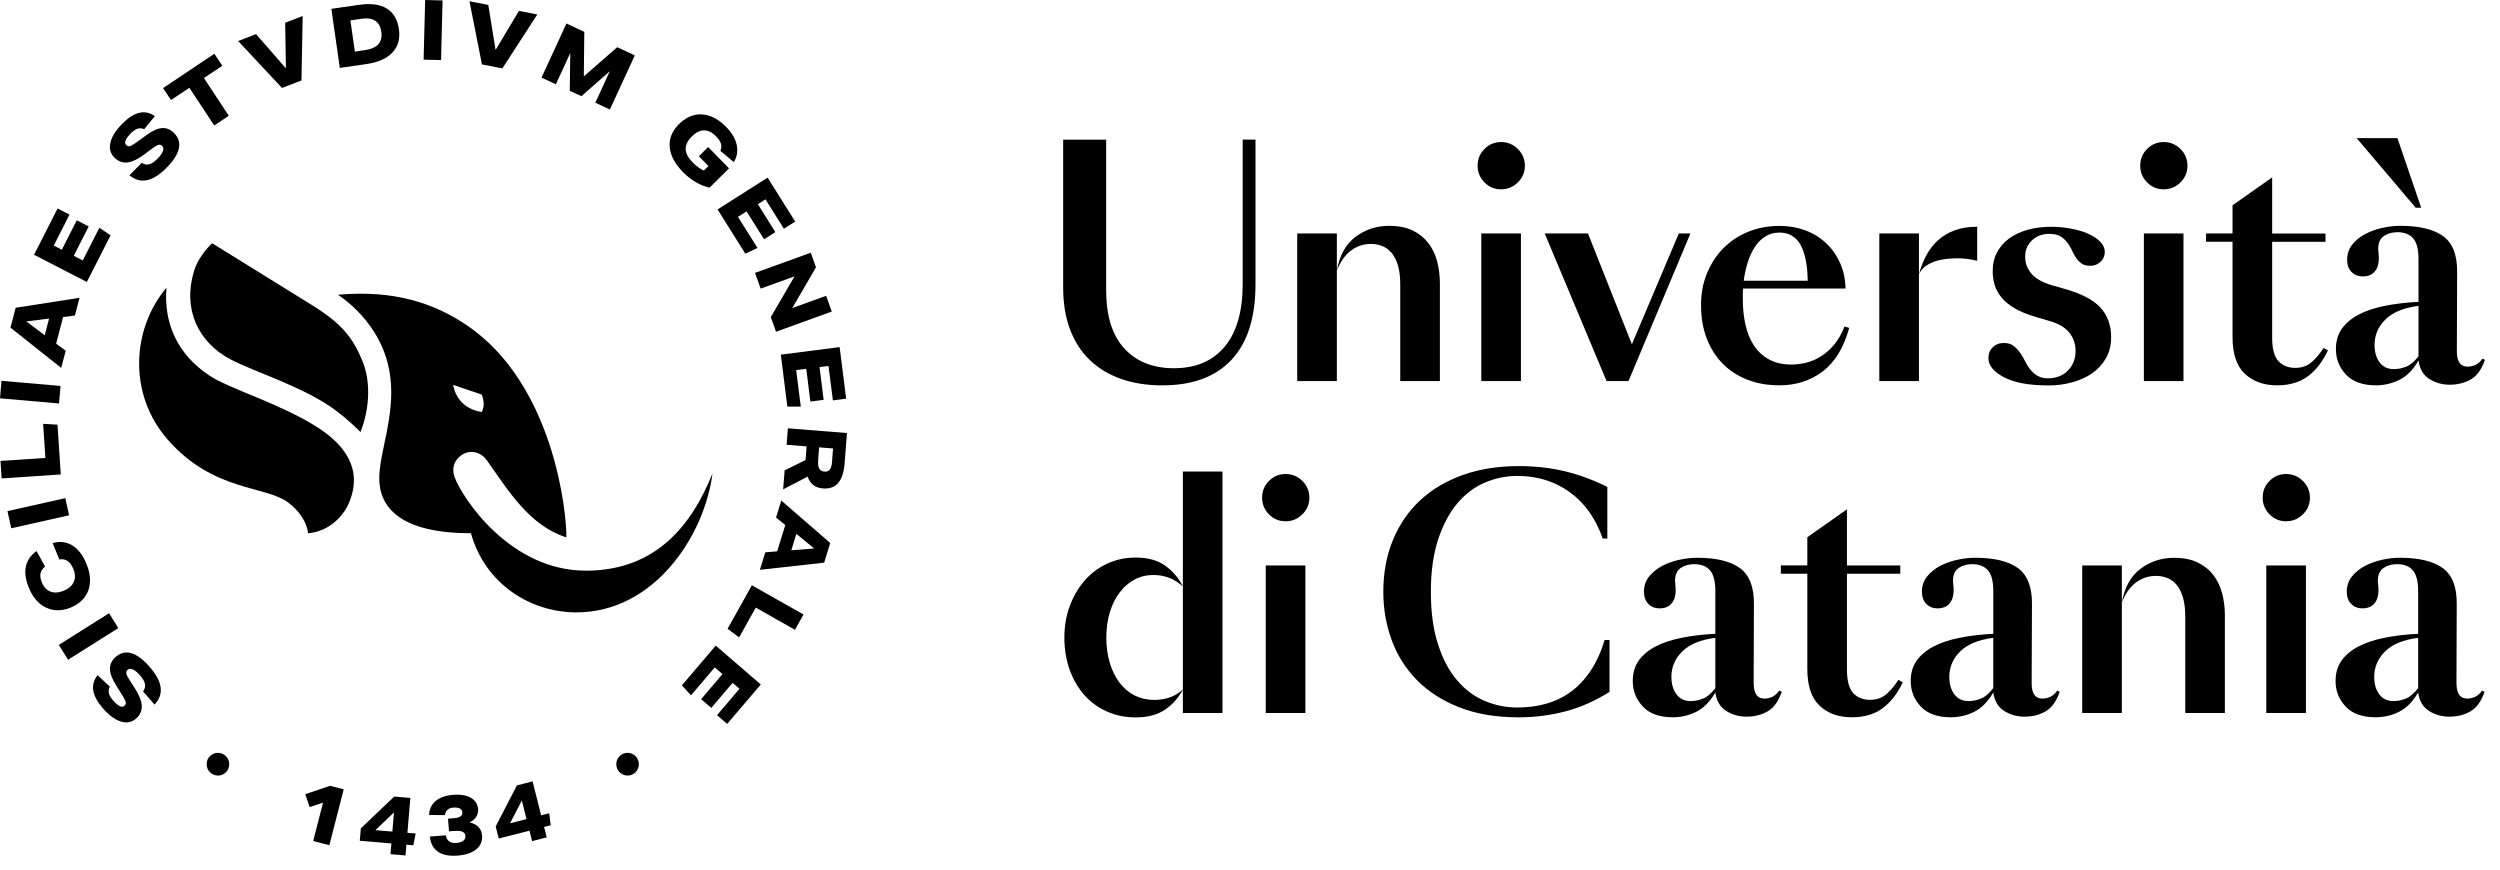 <svg width="135" height="47" viewBox="0 0 135 47" fill="none" xmlns="http://www.w3.org/2000/svg">
<path d="M31.628 30.815C27.528 30.815 24.956 26.873 24.553 25.776C24.364 25.264 24.544 24.826 24.941 24.562C25.038 24.498 25.14 24.452 25.246 24.429C25.636 24.333 26.038 24.502 26.287 24.852C27.476 26.526 28.58 28.373 30.585 29.02C30.611 27.818 29.954 20.761 25.201 17.559C23.442 16.374 21.291 15.643 18.25 15.917C18.919 16.367 19.659 17.059 20.198 17.914C22.109 20.944 20.48 23.912 20.48 25.823C20.48 27.361 21.563 28.794 25.431 28.794C26.209 31.579 28.694 33.069 31.124 33.069C35.314 33.069 38.042 28.953 38.475 25.564C37.399 28.247 35.505 30.817 31.628 30.817V30.815ZM26.02 21.311C26.166 21.772 26.14 21.936 26.027 22.236C26.031 22.263 24.717 22.143 24.468 20.782L26.02 21.311Z" fill="black"/>
<path d="M16.861 16.485L11.458 13.136C11.458 13.136 10.744 13.762 10.479 14.634C9.848 16.693 10.704 18.492 12.454 19.409C13.813 20.12 16.417 20.889 18.133 22.165C18.738 22.615 19.254 23.117 19.464 23.331C20.022 21.939 19.982 20.458 19.568 19.482C19.041 18.228 18.478 17.495 16.861 16.483V16.485Z" fill="black"/>
<path d="M17.012 22.991C14.976 21.741 12.397 20.999 11.311 20.282C9.583 19.14 8.829 17.454 8.99 15.536C7.112 17.764 6.916 21.277 9.039 23.719C11.529 26.583 14.354 26.192 15.598 27.163C16.608 27.951 16.634 28.796 16.634 28.796C17.662 28.713 18.49 27.989 18.842 27.161C19.606 25.369 18.669 24.01 17.012 22.993V22.991Z" fill="black"/>
<path d="M16.912 45.418L17.444 43.342L16.721 43.583L16.484 42.885L17.827 42.433L18.56 42.623L17.785 45.641L16.912 45.415V45.418Z" fill="black"/>
<path d="M21.086 46.127L21.135 45.547L19.428 45.401L19.485 44.73L21.289 43.014L22.159 43.088L22.001 44.971L22.448 45.009L22.317 45.644L21.946 45.613L21.897 46.194L21.083 46.125L21.086 46.127ZM21.275 43.871L20.272 44.828L21.187 44.906L21.275 43.871Z" fill="black"/>
<path d="M24.247 44.887L24.192 44.208L24.538 44.18C24.838 44.156 24.982 44.049 24.965 43.858C24.958 43.768 24.911 43.701 24.828 43.659C24.746 43.616 24.63 43.597 24.483 43.611C24.346 43.623 24.242 43.659 24.169 43.723C24.095 43.785 24.048 43.885 24.022 44.016L23.171 44.008C23.178 43.799 23.232 43.618 23.336 43.463C23.438 43.309 23.587 43.185 23.776 43.092C23.968 42.999 24.195 42.942 24.464 42.921C24.724 42.899 24.951 42.916 25.15 42.968C25.346 43.021 25.505 43.106 25.62 43.23C25.736 43.352 25.802 43.502 25.817 43.68C25.831 43.835 25.795 43.977 25.717 44.106C25.639 44.235 25.519 44.332 25.358 44.408C25.566 44.458 25.727 44.542 25.84 44.663C25.954 44.785 26.018 44.934 26.032 45.118C26.055 45.425 25.951 45.672 25.72 45.863C25.488 46.053 25.15 46.167 24.705 46.203C24.256 46.239 23.904 46.167 23.648 45.991C23.393 45.813 23.249 45.541 23.213 45.175L24.072 45.106C24.128 45.406 24.318 45.544 24.642 45.518C24.812 45.503 24.937 45.465 25.02 45.401C25.103 45.337 25.14 45.249 25.131 45.139C25.114 44.932 24.93 44.844 24.578 44.87L24.251 44.892L24.247 44.887Z" fill="black"/>
<path d="M28.734 45.42L28.592 44.856L26.933 45.279L26.767 44.627L27.914 42.411L28.76 42.195L29.221 44.027L29.656 43.916L29.739 44.561L29.38 44.653L29.522 45.218L28.732 45.42H28.734ZM28.179 43.225L27.543 44.458L28.432 44.232L28.179 43.225Z" fill="black"/>
<path d="M5.93 37.08C5.868 37.201 5.854 37.321 5.88 37.437C5.908 37.554 5.982 37.68 6.102 37.818C6.239 37.973 6.358 38.077 6.462 38.127C6.566 38.177 6.651 38.175 6.715 38.118C6.776 38.063 6.802 38.004 6.793 37.935C6.783 37.865 6.736 37.761 6.648 37.618L6.277 37.02C6.053 36.661 5.939 36.361 5.937 36.118C5.934 35.876 6.038 35.659 6.249 35.473C6.502 35.25 6.783 35.183 7.093 35.273C7.403 35.364 7.734 35.611 8.084 36.014C8.434 36.416 8.63 36.785 8.675 37.123C8.717 37.459 8.608 37.768 8.346 38.046L7.724 37.335C7.819 37.211 7.854 37.08 7.831 36.942C7.807 36.804 7.717 36.647 7.566 36.475C7.424 36.311 7.294 36.204 7.176 36.152C7.057 36.099 6.963 36.104 6.89 36.171C6.833 36.221 6.812 36.283 6.821 36.361C6.833 36.437 6.88 36.544 6.968 36.678L7.28 37.163C7.521 37.539 7.646 37.858 7.656 38.123C7.665 38.384 7.563 38.613 7.348 38.803C7.117 39.008 6.842 39.06 6.528 38.963C6.213 38.865 5.892 38.63 5.563 38.254C5.258 37.906 5.083 37.582 5.036 37.287C4.989 36.992 5.067 36.714 5.27 36.459L5.932 37.082L5.93 37.08Z" fill="black"/>
<path d="M6.389 33.917L3.675 35.626L3.176 34.824L5.89 33.114L6.389 33.917Z" fill="black"/>
<path d="M2.844 29.329C3.23 29.215 3.585 29.256 3.901 29.451C4.221 29.648 4.478 29.979 4.67 30.451C4.814 30.8 4.878 31.129 4.859 31.436C4.842 31.743 4.745 32.014 4.568 32.252C4.391 32.49 4.14 32.676 3.816 32.809C3.509 32.935 3.211 32.981 2.92 32.943C2.629 32.902 2.367 32.783 2.13 32.581C1.896 32.376 1.702 32.098 1.558 31.738C1.381 31.307 1.329 30.927 1.395 30.598C1.464 30.27 1.655 29.989 1.972 29.756L2.431 30.591C2.294 30.71 2.213 30.836 2.187 30.972C2.161 31.107 2.185 31.267 2.26 31.45C2.365 31.703 2.521 31.869 2.729 31.948C2.937 32.026 3.175 32.01 3.443 31.9C3.712 31.788 3.894 31.629 3.984 31.424C4.076 31.219 4.067 30.986 3.96 30.724C3.878 30.522 3.774 30.377 3.651 30.293C3.528 30.21 3.379 30.181 3.204 30.212L2.842 29.329H2.844Z" fill="black"/>
<path d="M3.731 27.825L0.608 28.527L0.402 27.601L3.526 26.899L3.731 27.825Z" fill="black"/>
<path d="M3.282 25.62L0.088 25.835L0.026 24.89L2.45 24.728L2.329 22.886L3.105 22.933L3.282 25.62Z" fill="black"/>
<path d="M3.187 21.787L0 21.51L0.08 20.565L3.268 20.841L3.187 21.787Z" fill="black"/>
<path d="M4.045 17.038L3.407 17.121L3.031 18.556L3.549 18.94L3.305 19.868L0.565 17.692L0.846 16.619L4.296 16.081L4.045 17.038ZM1.423 17.359L2.416 18.102L2.65 17.202L1.423 17.357V17.359Z" fill="black"/>
<path d="M4.688 15.226L1.839 13.757L3.109 11.258L3.752 11.589L2.903 13.26L3.338 13.484L4.147 11.896L4.79 12.227L3.982 13.815L4.469 14.064L5.367 12.298L5.97 12.71L4.691 15.224L4.688 15.226Z" fill="black"/>
<path d="M7.791 6.976C7.666 6.921 7.548 6.914 7.434 6.947C7.321 6.983 7.2 7.066 7.07 7.195C6.923 7.343 6.829 7.469 6.786 7.576C6.744 7.683 6.751 7.769 6.815 7.831C6.871 7.888 6.933 7.911 7.001 7.897C7.07 7.883 7.172 7.828 7.306 7.731L7.874 7.319C8.214 7.069 8.505 6.936 8.744 6.917C8.985 6.897 9.205 6.988 9.404 7.188C9.642 7.428 9.725 7.707 9.657 8.023C9.588 8.34 9.363 8.687 8.987 9.066C8.612 9.444 8.259 9.666 7.926 9.732C7.595 9.797 7.283 9.709 6.99 9.463L7.656 8.792C7.784 8.88 7.916 8.906 8.054 8.873C8.191 8.84 8.337 8.74 8.5 8.576C8.652 8.423 8.751 8.285 8.796 8.164C8.841 8.042 8.827 7.947 8.758 7.876C8.706 7.821 8.64 7.804 8.567 7.821C8.491 7.838 8.389 7.892 8.262 7.988L7.798 8.333C7.441 8.599 7.131 8.745 6.871 8.773C6.611 8.802 6.38 8.711 6.176 8.509C5.959 8.29 5.888 8.019 5.963 7.695C6.039 7.371 6.252 7.033 6.604 6.681C6.93 6.352 7.238 6.157 7.526 6.091C7.817 6.024 8.096 6.083 8.361 6.271L7.789 6.974L7.791 6.976Z" fill="black"/>
<path d="M11.569 6.779L10.226 4.741L9.233 5.403L8.805 4.756L11.576 2.904L12.004 3.551L11.011 4.213L12.354 6.25L11.569 6.776V6.779Z" fill="black"/>
<path d="M15.227 4.748L12.86 2.216L13.827 1.842L15.44 3.692L15.399 1.23L16.345 0.864L16.279 4.344L15.229 4.751L15.227 4.748Z" fill="black"/>
<path d="M18.35 3.668L17.893 0.478L19.383 0.262C20.014 0.169 20.515 0.233 20.88 0.457C21.246 0.678 21.466 1.052 21.542 1.576C21.615 2.085 21.499 2.502 21.196 2.83C20.891 3.159 20.426 3.366 19.797 3.458L18.35 3.668ZM19.709 2.706C20.378 2.609 20.672 2.278 20.591 1.714C20.511 1.154 20.149 0.921 19.508 1.014L18.922 1.1L19.163 2.787L19.709 2.706Z" fill="black"/>
<path d="M22.875 3.22L22.958 0L23.899 0.024L23.817 3.244L22.875 3.22Z" fill="black"/>
<path d="M26.025 3.48L25.351 0.069L26.368 0.266L26.761 2.697L28.023 0.588L29.016 0.781L27.127 3.694L26.02 3.477L26.025 3.48Z" fill="black"/>
<path d="M32.146 5.548L32.931 3.844L31.394 5.196L30.767 4.903L30.796 2.858L30.016 4.553L29.242 4.191L30.588 1.268L31.552 1.718L31.526 4.125L33.331 2.549L34.279 2.992L32.933 5.915L32.148 5.548H32.146Z" fill="black"/>
<path d="M38.259 8.968L37.739 8.438L38.24 7.94L39.368 9.09L38.318 10.132C38.065 10.08 37.817 9.982 37.573 9.839C37.33 9.697 37.103 9.518 36.89 9.302C36.443 8.849 36.202 8.395 36.164 7.94C36.124 7.485 36.294 7.071 36.67 6.698C36.914 6.455 37.178 6.295 37.467 6.221C37.753 6.148 38.044 6.162 38.342 6.267C38.64 6.371 38.928 6.564 39.205 6.847C39.517 7.166 39.711 7.493 39.782 7.821C39.855 8.152 39.803 8.461 39.628 8.754L38.9 8.147C38.959 8.011 38.971 7.881 38.931 7.757C38.89 7.631 38.803 7.497 38.661 7.354C38.453 7.143 38.238 7.038 38.016 7.04C37.793 7.043 37.573 7.152 37.358 7.369C37.131 7.595 37.02 7.823 37.027 8.052C37.034 8.283 37.16 8.523 37.406 8.771C37.602 8.971 37.803 9.118 38.008 9.211L38.257 8.968H38.259Z" fill="black"/>
<path d="M38.744 11.313L41.451 9.592L42.941 11.965L42.331 12.353L41.335 10.765L40.924 11.027L41.87 12.534L41.26 12.922L40.314 11.415L39.85 11.71L40.905 13.389L40.248 13.7L38.751 11.313H38.744Z" fill="black"/>
<path d="M41.623 17.123L42.905 14.924L41.075 15.585L40.77 14.736L43.782 13.646L44.063 14.436L42.782 16.635L44.612 15.973L44.917 16.823L41.905 17.913L41.623 17.123Z" fill="black"/>
<path d="M42.164 19.151L45.34 18.744L45.692 21.529L44.976 21.622L44.739 19.761L44.255 19.822L44.477 21.591L43.76 21.684L43.538 19.915L42.994 19.984L43.242 21.955H42.517L42.164 19.154V19.151Z" fill="black"/>
<path d="M42.368 25.4L43.5 24.843L43.557 24.105L42.477 24.019L42.545 23.129L45.737 23.384L45.609 25.026C45.534 25.983 45.144 26.433 44.437 26.376C44.226 26.359 44.051 26.299 43.919 26.192C43.784 26.088 43.682 25.935 43.611 25.738L42.29 26.426L42.37 25.397L42.368 25.4ZM44.184 24.85C44.167 25.055 44.184 25.204 44.238 25.302C44.29 25.4 44.385 25.454 44.517 25.466C44.65 25.476 44.746 25.44 44.81 25.354C44.877 25.271 44.917 25.126 44.931 24.919L44.985 24.217L44.233 24.157L44.179 24.85H44.184Z" fill="black"/>
<path d="M41.328 29.826L41.968 29.771L42.406 28.353L41.907 27.946L42.188 27.027L44.832 29.322L44.505 30.383L41.034 30.769L41.328 29.824V29.826ZM43.964 29.617L43.004 28.829L42.73 29.717L43.962 29.617H43.964Z" fill="black"/>
<path d="M40.599 31.605L43.389 33.183L42.928 34.009L40.81 32.811L39.913 34.42L39.289 33.954L40.602 31.605H40.599Z" fill="black"/>
<path d="M38.651 34.863L41.082 36.96L39.268 39.091L38.719 38.619L39.932 37.194L39.561 36.872L38.41 38.227L37.861 37.755L39.013 36.401L38.597 36.041L37.313 37.548L36.823 37.008L38.651 34.861V34.863Z" fill="black"/>
<path d="M11.768 41.881C12.105 41.881 12.378 41.606 12.378 41.267C12.378 40.927 12.105 40.652 11.768 40.652C11.431 40.652 11.158 40.927 11.158 41.267C11.158 41.606 11.431 41.881 11.768 41.881Z" fill="black"/>
<path d="M33.889 41.881C34.226 41.881 34.499 41.606 34.499 41.267C34.499 40.927 34.226 40.652 33.889 40.652C33.552 40.652 33.279 40.927 33.279 41.267C33.279 41.606 33.552 41.881 33.889 41.881Z" fill="black"/>
<path d="M59.733 7.54V15.676C59.733 17.056 60.059 18.104 60.711 18.815C61.364 19.527 62.255 19.884 63.386 19.884C64.582 19.884 65.499 19.491 66.142 18.708C66.786 17.925 67.105 16.802 67.105 15.345V7.54H67.797V15.342C67.797 17.144 67.367 18.503 66.504 19.427C65.644 20.348 64.395 20.81 62.761 20.81C61.938 20.81 61.198 20.693 60.539 20.462C59.882 20.232 59.319 19.891 58.851 19.444C58.385 18.996 58.028 18.444 57.782 17.787C57.534 17.13 57.411 16.378 57.411 15.526V7.542H59.73L59.733 7.54Z" fill="black"/>
<path d="M72.19 20.577H70.05V12.608H72.19V20.577ZM72.19 14.615C72.332 13.798 72.668 13.189 73.195 12.791C73.722 12.394 74.325 12.196 75.006 12.196C75.512 12.196 75.938 12.28 76.281 12.446C76.626 12.613 76.909 12.839 77.129 13.125C77.349 13.413 77.508 13.743 77.607 14.117C77.706 14.493 77.754 14.891 77.754 15.31V20.577H75.614V15.36C75.614 14.962 75.574 14.622 75.491 14.341C75.408 14.06 75.295 13.832 75.153 13.662C75.008 13.491 74.843 13.367 74.651 13.289C74.46 13.213 74.254 13.172 74.034 13.172C73.639 13.172 73.282 13.289 72.966 13.52C72.646 13.751 72.389 14.115 72.192 14.612L72.19 14.615Z" fill="black"/>
<path d="M79.791 8.947C79.791 8.592 79.914 8.292 80.162 8.045C80.411 7.795 80.709 7.671 81.059 7.671C81.409 7.671 81.711 7.795 81.964 8.045C82.215 8.292 82.343 8.595 82.343 8.947C82.343 9.299 82.217 9.602 81.964 9.849C81.713 10.097 81.411 10.223 81.059 10.223C80.706 10.223 80.408 10.099 80.162 9.849C79.917 9.599 79.791 9.299 79.791 8.947ZM79.99 12.608H82.13V20.577H79.99V12.608Z" fill="black"/>
<path d="M91.281 12.608L87.94 20.577H86.755L83.414 12.608H85.75L88.122 18.589L90.656 12.608H91.281Z" fill="black"/>
<path d="M94.127 15.576C94.115 15.676 94.111 15.774 94.111 15.874V16.138C94.111 16.647 94.16 17.116 94.257 17.547C94.357 17.978 94.508 18.352 94.718 18.666C94.926 18.98 95.198 19.23 95.534 19.411C95.868 19.594 96.267 19.685 96.728 19.685C96.991 19.685 97.26 19.651 97.534 19.585C97.809 19.518 98.073 19.406 98.331 19.244C98.589 19.082 98.828 18.871 99.048 18.606C99.267 18.342 99.452 18.016 99.608 17.628L99.856 17.711C99.561 18.782 99.081 19.568 98.416 20.063C97.752 20.561 96.976 20.808 96.087 20.808C95.451 20.808 94.872 20.706 94.352 20.501C93.832 20.296 93.387 20.008 93.018 19.632C92.652 19.256 92.366 18.804 92.162 18.276C91.959 17.745 91.857 17.15 91.857 16.486C91.857 15.822 91.964 15.279 92.179 14.755C92.394 14.232 92.69 13.777 93.068 13.398C93.446 13.018 93.893 12.722 94.409 12.513C94.924 12.303 95.489 12.199 96.104 12.199C96.598 12.199 97.059 12.28 97.487 12.439C97.915 12.599 98.286 12.827 98.606 13.127C98.925 13.425 99.175 13.782 99.362 14.196C99.549 14.61 99.648 15.072 99.658 15.579H94.127V15.572V15.576ZM96.085 12.56C95.799 12.56 95.546 12.63 95.328 12.768C95.109 12.906 94.919 13.096 94.761 13.339C94.603 13.582 94.472 13.86 94.376 14.174C94.276 14.489 94.205 14.819 94.16 15.16H97.617C97.605 14.319 97.478 13.677 97.232 13.229C96.984 12.784 96.603 12.558 96.087 12.558L96.085 12.56Z" fill="black"/>
<path d="M103.623 20.577H101.483V12.608H103.623V14.812C103.722 14.436 103.857 14.091 104.027 13.777C104.198 13.463 104.408 13.191 104.661 12.965C104.912 12.739 105.212 12.561 105.557 12.435C105.902 12.308 106.304 12.244 106.768 12.244V14.082C106.581 14.039 106.404 14.005 106.233 13.982C106.063 13.96 105.883 13.948 105.699 13.948C105.479 13.948 105.264 13.963 105.049 13.989C104.834 14.017 104.635 14.063 104.448 14.129C104.261 14.196 104.096 14.284 103.954 14.393C103.81 14.505 103.703 14.643 103.623 14.808V20.575V20.577Z" fill="black"/>
<path d="M108.231 18.523C108.439 18.523 108.612 18.578 108.749 18.689C108.886 18.801 109.007 18.932 109.111 19.087C109.215 19.242 109.307 19.401 109.39 19.568C109.473 19.734 109.567 19.877 109.678 19.999C109.92 20.287 110.215 20.429 110.567 20.429C111.028 20.429 111.395 20.289 111.669 20.008C111.943 19.727 112.081 19.375 112.081 18.956C112.081 18.57 111.965 18.235 111.735 17.954C111.506 17.673 111.149 17.466 110.667 17.333L109.943 17.116C109.482 16.983 109.101 16.828 108.799 16.652C108.496 16.476 108.257 16.278 108.082 16.064C107.907 15.847 107.782 15.624 107.711 15.386C107.64 15.148 107.605 14.902 107.605 14.648C107.605 14.25 107.688 13.903 107.851 13.605C108.016 13.308 108.236 13.058 108.517 12.86C108.796 12.663 109.13 12.508 109.513 12.403C109.896 12.299 110.312 12.246 110.764 12.246C111.104 12.246 111.447 12.277 111.792 12.339C112.137 12.401 112.447 12.486 112.721 12.603C112.996 12.72 113.22 12.863 113.395 13.034C113.57 13.205 113.658 13.4 113.658 13.622C113.658 13.819 113.582 13.991 113.428 14.136C113.275 14.281 113.095 14.353 112.885 14.353C112.674 14.353 112.511 14.31 112.39 14.219C112.27 14.131 112.168 14.022 112.085 13.889C112.003 13.755 111.929 13.617 111.863 13.474C111.797 13.332 111.717 13.198 111.615 13.077C111.494 12.922 111.364 12.808 111.22 12.736C111.076 12.665 110.887 12.629 110.643 12.629C110.281 12.629 109.976 12.746 109.73 12.977C109.482 13.208 109.359 13.501 109.359 13.855C109.359 14.21 109.47 14.503 109.688 14.767C109.908 15.031 110.269 15.243 110.775 15.395L111.468 15.593C112.379 15.847 113.029 16.183 113.417 16.604C113.807 17.023 114.001 17.561 114.001 18.211C114.001 18.642 113.908 19.02 113.722 19.346C113.535 19.672 113.286 19.942 112.974 20.158C112.662 20.375 112.3 20.537 111.896 20.646C111.49 20.758 111.069 20.813 110.629 20.813C109.565 20.813 108.754 20.665 108.203 20.365C107.65 20.068 107.373 19.725 107.373 19.337C107.373 19.094 107.453 18.899 107.612 18.749C107.77 18.594 107.976 18.52 108.229 18.52L108.231 18.523Z" fill="black"/>
<path d="M115.572 8.947C115.572 8.592 115.695 8.292 115.943 8.045C116.189 7.795 116.49 7.671 116.84 7.671C117.19 7.671 117.492 7.795 117.745 8.045C117.996 8.292 118.123 8.595 118.123 8.947C118.123 9.299 117.998 9.602 117.745 9.849C117.495 10.097 117.192 10.223 116.84 10.223C116.487 10.223 116.189 10.099 115.943 9.849C115.695 9.599 115.572 9.299 115.572 8.947ZM115.769 12.608H117.908V20.577H115.769V12.608Z" fill="black"/>
<path d="M119.127 12.608H120.557V11.085L122.697 9.578V12.611H125.577V13.058H122.697V18.242C122.697 18.837 122.811 19.259 123.035 19.501C123.26 19.744 123.563 19.866 123.948 19.866C124.267 19.866 124.539 19.78 124.764 19.608C124.988 19.437 125.227 19.163 125.48 18.787L125.709 18.921C125.423 19.528 125.062 19.994 124.622 20.32C124.184 20.646 123.629 20.808 122.96 20.808C122.246 20.808 121.666 20.601 121.224 20.187C120.78 19.773 120.557 19.113 120.557 18.207V13.053H119.127V12.608Z" fill="black"/>
<path d="M132.67 18.971C132.67 19.523 132.861 19.799 133.247 19.799C133.389 19.799 133.528 19.768 133.668 19.706C133.805 19.644 133.935 19.533 134.053 19.366L134.186 19.433C134.011 19.942 133.758 20.292 133.429 20.485C133.098 20.677 132.715 20.775 132.277 20.775C131.883 20.775 131.521 20.673 131.19 20.468C130.859 20.263 130.663 19.93 130.599 19.466C130.313 19.963 129.97 20.311 129.57 20.511C129.168 20.708 128.75 20.808 128.312 20.808C127.589 20.808 127.045 20.616 126.683 20.228C126.321 19.842 126.139 19.383 126.139 18.852C126.139 18.421 126.246 18.054 126.461 17.75C126.676 17.448 126.976 17.193 127.367 16.988C127.757 16.783 128.225 16.626 128.773 16.517C129.322 16.405 129.932 16.334 130.599 16.3V13.982C130.599 13.463 130.504 13.094 130.31 12.873C130.119 12.651 129.835 12.539 129.461 12.539C129.175 12.539 128.932 12.608 128.728 12.746C128.525 12.884 128.423 13.113 128.423 13.434C128.423 13.501 128.428 13.575 128.44 13.658C128.452 13.741 128.457 13.844 128.457 13.965C128.457 14.253 128.383 14.486 128.234 14.663C128.088 14.839 127.87 14.927 127.584 14.927C127.343 14.927 127.142 14.846 126.984 14.686C126.825 14.527 126.745 14.308 126.745 14.032C126.745 13.71 126.837 13.437 127.024 13.204C127.21 12.973 127.447 12.782 127.731 12.632C128.017 12.485 128.327 12.373 128.662 12.301C128.996 12.23 129.312 12.194 129.608 12.194C130.651 12.194 131.426 12.382 131.937 12.758C132.448 13.134 132.696 13.78 132.686 14.698L132.67 18.971ZM127.255 7.458H129.461L130.745 11.218H130.45L127.258 7.458H127.255ZM128.227 18.64C128.227 19.016 128.319 19.326 128.499 19.568C128.681 19.811 128.934 19.932 129.265 19.932C129.483 19.932 129.707 19.89 129.932 19.799C130.157 19.711 130.379 19.523 130.599 19.235V16.517C129.809 16.617 129.216 16.86 128.821 17.245C128.423 17.633 128.225 18.095 128.225 18.638L128.227 18.64Z" fill="black"/>
<path d="M63.874 31.662C63.624 31.443 63.366 31.284 63.108 31.191C62.85 31.098 62.574 31.05 62.278 31.05C61.905 31.05 61.564 31.134 61.257 31.3C60.949 31.467 60.685 31.698 60.458 31.998C60.233 32.295 60.056 32.652 59.93 33.066C59.805 33.481 59.741 33.935 59.741 34.433C59.741 34.93 59.805 35.385 59.93 35.799C60.056 36.213 60.231 36.57 60.458 36.868C60.682 37.165 60.954 37.396 61.273 37.556C61.593 37.715 61.943 37.796 62.328 37.796C62.59 37.796 62.853 37.758 63.111 37.679C63.368 37.603 63.624 37.453 63.877 37.232C63.657 37.663 63.342 38.022 62.931 38.308C62.519 38.596 61.985 38.739 61.325 38.739C60.765 38.739 60.249 38.634 59.779 38.424C59.306 38.215 58.9 37.92 58.561 37.539C58.221 37.158 57.956 36.703 57.764 36.173C57.573 35.642 57.476 35.063 57.476 34.433C57.476 33.802 57.571 33.259 57.764 32.736C57.956 32.212 58.221 31.753 58.561 31.36C58.902 30.967 59.309 30.662 59.779 30.441C60.252 30.22 60.765 30.108 61.325 30.108C61.983 30.108 62.515 30.255 62.921 30.546C63.328 30.838 63.647 31.212 63.877 31.664L63.874 31.662ZM63.874 38.503V25.464H66.014V38.503H63.874Z" fill="black"/>
<path d="M68.154 26.873C68.154 26.518 68.277 26.218 68.525 25.971C68.771 25.721 69.072 25.597 69.422 25.597C69.772 25.597 70.074 25.721 70.327 25.971C70.578 26.218 70.706 26.521 70.706 26.873C70.706 27.225 70.58 27.528 70.327 27.775C70.077 28.023 69.774 28.149 69.422 28.149C69.069 28.149 68.771 28.025 68.525 27.775C68.277 27.525 68.154 27.225 68.154 26.873ZM68.35 30.534H70.49V38.503H68.35V30.534Z" fill="black"/>
<path d="M86.916 37.36C86.126 37.858 85.323 38.21 84.504 38.422C83.686 38.631 82.856 38.736 82.01 38.736C80.792 38.736 79.726 38.558 78.809 38.198C77.894 37.839 77.13 37.351 76.52 36.732C75.91 36.113 75.456 35.394 75.153 34.571C74.85 33.747 74.699 32.878 74.699 31.962C74.699 30.934 74.872 30.001 75.217 29.163C75.562 28.323 76.054 27.608 76.69 27.016C77.326 26.425 78.094 25.971 78.993 25.649C79.894 25.328 80.896 25.169 82.005 25.169C82.894 25.169 83.727 25.262 84.507 25.45C85.285 25.638 86.048 25.919 86.796 26.295V29.079H86.547C86.162 27.985 85.564 27.149 84.755 26.568C83.944 25.988 83.005 25.7 81.941 25.7C81.327 25.7 80.738 25.821 80.171 26.064C79.605 26.306 79.109 26.685 78.681 27.199C78.253 27.713 77.91 28.365 77.652 29.153C77.395 29.944 77.267 30.879 77.267 31.962C77.267 33.045 77.392 33.98 77.645 34.768C77.896 35.559 78.236 36.208 78.667 36.715C79.095 37.225 79.591 37.601 80.156 37.841C80.721 38.084 81.317 38.205 81.941 38.205C82.478 38.205 82.989 38.139 83.474 38.008C83.956 37.874 84.4 37.663 84.807 37.37C85.211 37.077 85.573 36.699 85.885 36.234C86.197 35.77 86.453 35.213 86.651 34.561H86.914V37.363L86.916 37.36Z" fill="black"/>
<path d="M94.7 36.896C94.7 37.448 94.891 37.724 95.276 37.724C95.418 37.724 95.558 37.693 95.697 37.632C95.834 37.57 95.964 37.458 96.083 37.291L96.215 37.358C96.04 37.867 95.787 38.217 95.458 38.41C95.13 38.603 94.744 38.7 94.307 38.7C93.912 38.7 93.55 38.598 93.219 38.393C92.888 38.188 92.692 37.855 92.628 37.391C92.342 37.889 91.999 38.236 91.6 38.436C91.198 38.634 90.779 38.733 90.342 38.733C89.618 38.733 89.075 38.541 88.713 38.153C88.351 37.767 88.169 37.308 88.169 36.777C88.169 36.346 88.275 35.98 88.49 35.675C88.706 35.37 89.006 35.118 89.396 34.913C89.786 34.709 90.254 34.551 90.803 34.442C91.352 34.33 91.962 34.259 92.628 34.225V31.907C92.628 31.388 92.531 31.019 92.34 30.798C92.148 30.576 91.865 30.465 91.491 30.465C91.205 30.465 90.961 30.534 90.758 30.672C90.555 30.81 90.453 31.038 90.453 31.36C90.453 31.426 90.458 31.5 90.469 31.583C90.481 31.667 90.486 31.769 90.486 31.89C90.486 32.178 90.413 32.412 90.264 32.588C90.117 32.764 89.9 32.852 89.614 32.852C89.372 32.852 89.171 32.771 89.013 32.611C88.855 32.452 88.774 32.233 88.774 31.957C88.774 31.636 88.866 31.362 89.053 31.129C89.24 30.898 89.477 30.707 89.76 30.557C90.046 30.41 90.356 30.298 90.689 30.227C91.023 30.155 91.34 30.119 91.635 30.119C92.678 30.119 93.453 30.307 93.964 30.683C94.472 31.06 94.723 31.705 94.711 32.623L94.697 36.896H94.7ZM90.257 36.565C90.257 36.941 90.349 37.251 90.529 37.493C90.711 37.736 90.964 37.858 91.295 37.858C91.515 37.858 91.737 37.815 91.962 37.724C92.186 37.636 92.408 37.448 92.628 37.16V34.442C91.838 34.542 91.245 34.785 90.85 35.17C90.453 35.558 90.254 36.02 90.254 36.563L90.257 36.565Z" fill="black"/>
<path d="M96.165 30.533H97.596V29.01L99.736 27.503V30.536H102.615V30.983H99.736V36.167C99.736 36.762 99.849 37.184 100.074 37.426C100.298 37.669 100.603 37.791 100.986 37.791C101.306 37.791 101.575 37.705 101.802 37.534C102.027 37.362 102.265 37.089 102.518 36.712L102.748 36.846C102.462 37.453 102.1 37.919 101.66 38.245C101.223 38.571 100.667 38.733 99.998 38.733C99.284 38.733 98.705 38.526 98.263 38.112C97.818 37.698 97.596 37.038 97.596 36.132V30.983H96.165V30.533Z" fill="black"/>
<path d="M109.709 36.896C109.709 37.448 109.901 37.724 110.286 37.724C110.428 37.724 110.567 37.693 110.707 37.632C110.844 37.57 110.974 37.458 111.092 37.291L111.225 37.358C111.05 37.867 110.797 38.217 110.468 38.41C110.137 38.603 109.754 38.7 109.317 38.7C108.922 38.7 108.56 38.598 108.229 38.393C107.898 38.188 107.702 37.855 107.638 37.391C107.352 37.889 107.009 38.236 106.609 38.436C106.207 38.634 105.789 38.733 105.351 38.733C104.628 38.733 104.084 38.541 103.722 38.153C103.361 37.767 103.178 37.308 103.178 36.777C103.178 36.346 103.285 35.98 103.5 35.675C103.715 35.37 104.015 35.118 104.406 34.913C104.796 34.709 105.264 34.551 105.812 34.442C106.361 34.33 106.971 34.259 107.638 34.225V31.907C107.638 31.388 107.543 31.019 107.349 30.798C107.155 30.576 106.874 30.465 106.5 30.465C106.214 30.465 105.971 30.534 105.768 30.672C105.564 30.81 105.463 31.038 105.463 31.36C105.463 31.426 105.467 31.5 105.479 31.583C105.491 31.667 105.496 31.769 105.496 31.89C105.496 32.178 105.422 32.412 105.273 32.588C105.127 32.764 104.909 32.852 104.623 32.852C104.382 32.852 104.181 32.771 104.023 32.611C103.864 32.452 103.784 32.233 103.784 31.957C103.784 31.636 103.876 31.362 104.063 31.129C104.25 30.898 104.486 30.707 104.77 30.557C105.056 30.41 105.366 30.298 105.701 30.227C106.035 30.155 106.352 30.119 106.647 30.119C107.69 30.119 108.465 30.307 108.976 30.683C109.487 31.06 109.735 31.705 109.726 32.623L109.709 36.896ZM105.264 36.565C105.264 36.941 105.356 37.251 105.536 37.493C105.718 37.736 105.971 37.858 106.302 37.858C106.519 37.858 106.744 37.815 106.969 37.724C107.193 37.636 107.415 37.448 107.635 37.16V34.442C106.846 34.542 106.252 34.785 105.857 35.17C105.46 35.558 105.262 36.02 105.262 36.563L105.264 36.565Z" fill="black"/>
<path d="M114.58 38.503H112.44V30.534H114.58V38.503ZM114.58 32.54C114.722 31.724 115.058 31.114 115.585 30.717C116.112 30.319 116.715 30.122 117.396 30.122C117.902 30.122 118.325 30.205 118.67 30.372C119.016 30.538 119.299 30.765 119.519 31.05C119.737 31.338 119.898 31.669 119.997 32.043C120.096 32.419 120.143 32.816 120.143 33.235V38.503H118.004V33.285C118.004 32.888 117.961 32.547 117.881 32.266C117.798 31.986 117.684 31.757 117.543 31.588C117.398 31.417 117.233 31.293 117.041 31.214C116.85 31.138 116.644 31.098 116.424 31.098C116.029 31.098 115.672 31.214 115.356 31.445C115.034 31.676 114.776 32.04 114.58 32.538V32.54Z" fill="black"/>
<path d="M122.184 26.873C122.184 26.518 122.307 26.218 122.555 25.971C122.801 25.721 123.101 25.597 123.451 25.597C123.801 25.597 124.104 25.721 124.357 25.971C124.607 26.218 124.735 26.521 124.735 26.873C124.735 27.225 124.61 27.528 124.357 27.775C124.106 28.023 123.803 28.149 123.451 28.149C123.099 28.149 122.801 28.025 122.555 27.775C122.309 27.525 122.184 27.225 122.184 26.873ZM122.38 30.534H124.52V38.503H122.38V30.534Z" fill="black"/>
<path d="M132.651 36.896C132.651 37.448 132.843 37.724 133.228 37.724C133.37 37.724 133.509 37.693 133.649 37.632C133.786 37.57 133.916 37.458 134.034 37.291L134.167 37.358C133.992 37.867 133.739 38.217 133.41 38.41C133.079 38.603 132.696 38.7 132.259 38.7C131.864 38.7 131.502 38.598 131.171 38.393C130.84 38.188 130.644 37.855 130.58 37.391C130.294 37.889 129.951 38.236 129.551 38.436C129.149 38.634 128.731 38.733 128.294 38.733C127.57 38.733 127.026 38.541 126.664 38.153C126.303 37.767 126.121 37.308 126.121 36.777C126.121 36.346 126.227 35.98 126.442 35.675C126.657 35.37 126.958 35.118 127.348 34.913C127.738 34.709 128.206 34.551 128.755 34.442C129.303 34.33 129.913 34.259 130.58 34.225V31.907C130.58 31.388 130.483 31.019 130.291 30.798C130.1 30.576 129.816 30.465 129.443 30.465C129.157 30.465 128.913 30.534 128.71 30.672C128.506 30.81 128.405 31.038 128.405 31.36C128.405 31.426 128.409 31.5 128.421 31.583C128.433 31.667 128.438 31.769 128.438 31.89C128.438 32.178 128.364 32.412 128.215 32.588C128.069 32.764 127.851 32.852 127.565 32.852C127.324 32.852 127.123 32.771 126.965 32.611C126.806 32.452 126.726 32.233 126.726 31.957C126.726 31.636 126.818 31.362 127.005 31.129C127.192 30.898 127.428 30.707 127.712 30.557C127.998 30.41 128.308 30.298 128.641 30.227C128.974 30.155 129.291 30.119 129.587 30.119C130.63 30.119 131.405 30.307 131.916 30.683C132.427 31.06 132.675 31.705 132.663 32.623L132.649 36.896H132.651ZM128.208 36.565C128.208 36.941 128.301 37.251 128.48 37.493C128.662 37.736 128.915 37.858 129.246 37.858C129.466 37.858 129.689 37.815 129.913 37.724C130.138 37.636 130.36 37.448 130.58 37.16V34.442C129.79 34.542 129.197 34.785 128.802 35.17C128.405 35.558 128.206 36.02 128.206 36.563L128.208 36.565Z" fill="black"/>
</svg>
